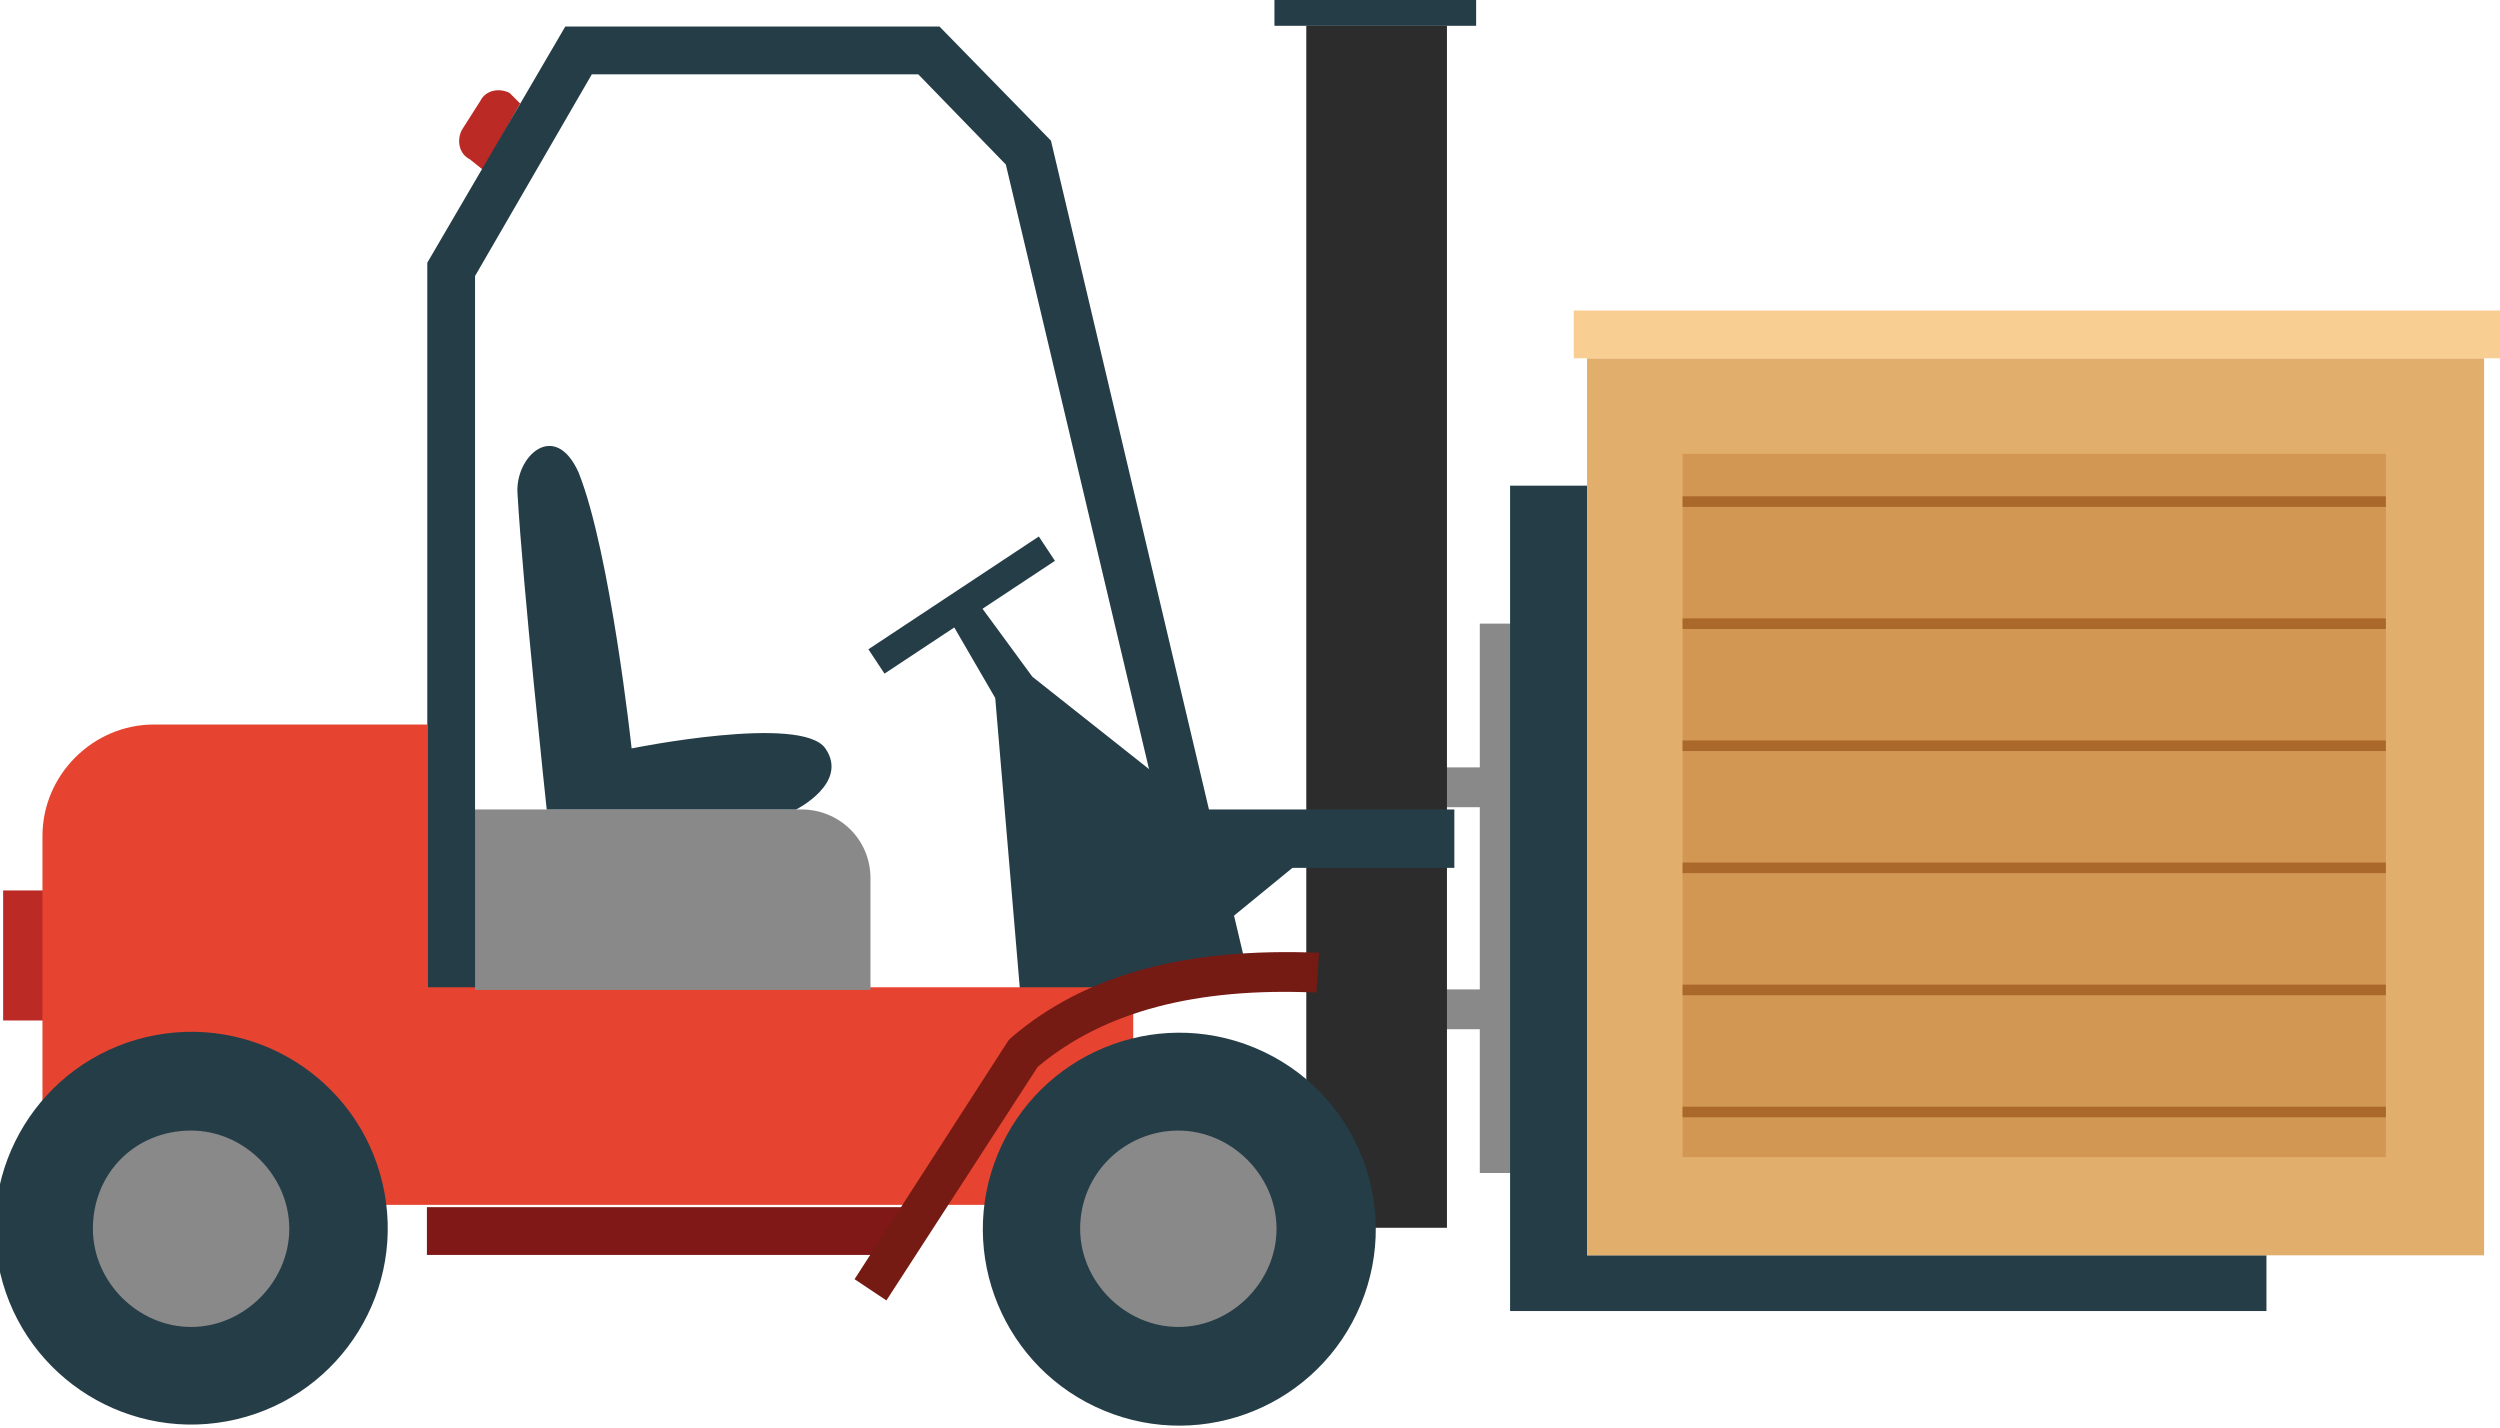 <?xml version="1.0" encoding="utf-8"?>
<!-- Generator: Adobe Illustrator 25.4.1, SVG Export Plug-In . SVG Version: 6.00 Build 0)  -->
<svg version="1.1" id="Layer_1" xmlns="http://www.w3.org/2000/svg" xmlns:xlink="http://www.w3.org/1999/xlink" x="0px" y="0px"
	 viewBox="0 0 94.2 53.8" style="enable-background:new 0 0 94.2 53.8;" xml:space="preserve">
<style type="text/css">
	.st0{fill:#898989;}
	.st1{fill:#2B2C2B;}
	.st2{fill:#BC2A26;}
	.st3{fill:#253D47;}
	.st4{fill:#E64430;}
	.st5{fill:#7F1817;}
	.st6{fill:#761A14;}
	.st7{fill:#E2AE6B;}
	.st8{fill:#D39754;}
	.st9{fill:#AA692B;}
	.st10{fill:#F8CE93;}
</style>
<g>
	<g>
		
			<rect x="52.4" y="29" transform="matrix(-1 -1.224647e-16 1.224647e-16 -1 110.242 59.415)" class="st0" width="5.5" height="1.5"/>
		
			<rect x="52.4" y="37.2" transform="matrix(-1 -1.224647e-16 1.224647e-16 -1 110.242 75.981)" class="st0" width="5.5" height="1.5"/>
	</g>
	
		<rect x="55.8" y="23.5" transform="matrix(-1 -1.224647e-16 1.224647e-16 -1 113.659 67.698)" class="st0" width="2.1" height="20.7"/>
	<g>
		
			<rect x="49.1" y="1" transform="matrix(-1 -1.224647e-16 1.224647e-16 -1 103.621 47.263)" class="st1" width="5.3" height="45.3"/>
		<path class="st2" d="M19.6,3.9l-1.4,2.5L17.7,6c-0.4-0.2-0.5-0.7-0.3-1.1l0.7-1.1c0.2-0.4,0.7-0.5,1.1-0.3L19.6,3.9z"/>
		<g>
			
				<rect x="32.4" y="22.2" transform="matrix(0.834 -0.552 0.552 0.834 -6.555 23.835)" class="st3" width="7.7" height="1.1"/>
		</g>
		<polygon class="st3" points="43.7,29.3 45.8,37 41,38.4 38.5,38.1 37.5,26.3 35.7,23.2 36.7,22.5 38.9,25.5 		"/>
		<polygon class="st3" points="16.1,38.9 22.9,38.9 17.9,30.5 17.9,10.4 22.3,2.8 34.6,2.8 37.9,6.2 45.1,36.6 46.9,36.2 39.6,5.3 
			35.4,1 21.3,1 16.1,9.9 		"/>
		
			<rect x="0.1" y="33.5" transform="matrix(-1 -1.224647e-16 1.224647e-16 -1 2.318 71.952)" class="st2" width="2.1" height="4.9"/>
		<path class="st4" d="M16.1,27.3v9.9h26.6v8.2H1.6V31.5c0-2.3,1.9-4.2,4.2-4.2H16.1z"/>
		<ellipse transform="matrix(0.973 -0.23 0.23 0.973 -10.444 2.884)" class="st3" cx="7.2" cy="46.3" rx="7.4" ry="7.4"/>
		<path class="st0" d="M3.5,46.3c0,2,1.7,3.7,3.7,3.7c2,0,3.7-1.7,3.7-3.7c0-2-1.7-3.7-3.7-3.7C5.1,42.6,3.5,44.2,3.5,46.3z"/>
		<ellipse transform="matrix(0.383 -0.924 0.924 0.383 -15.35 69.608)" class="st3" cx="44.4" cy="46.3" rx="7.4" ry="7.4"/>
		<path class="st0" d="M40.7,46.3c0,2,1.7,3.7,3.7,3.7c2,0,3.7-1.7,3.7-3.7c0-2-1.7-3.7-3.7-3.7C42.4,42.6,40.7,44.2,40.7,46.3z"/>
		
			<rect x="16.1" y="45.4" transform="matrix(-1 -1.224647e-16 1.224647e-16 -1 50.486 92.686)" class="st5" width="18.3" height="1.8"/>
		<path class="st0" d="M30.2,30.5H17.9v6.8h14.9v-4.2C32.8,31.6,31.6,30.5,30.2,30.5z"/>
		<path class="st3" d="M19.5,18.6c0.2,3.5,1.1,11.9,1.1,11.9h9.4c0,0,2-1,1.1-2.3c-0.9-1.3-7.3,0-7.3,0s-0.8-7.4-2-10.4
			C20.9,15.8,19.4,17.2,19.5,18.6z"/>
		<g>
			<path class="st6" d="M33.4,49l5.7-8.8c2.5-2.1,6-3,10.5-2.8l0.1-1.5c-5-0.2-8.8,0.8-11.6,3.2l-0.1,0.1l-5.8,9L33.4,49z"/>
		</g>
		<polygon class="st3" points="54.8,32.7 48.7,32.7 45.4,35.4 43.7,30.5 54.8,30.5 		"/>
		<rect x="48" transform="matrix(-1 -1.224647e-16 1.224647e-16 -1 103.621 0.972)" class="st3" width="7.6" height="1"/>
	</g>
	<polygon class="st3" points="59.8,18.3 59.8,47.3 85.4,47.3 85.4,49.4 56.9,49.4 56.9,18.3 	"/>
	<g>
		<rect x="59.8" y="13.5" class="st7" width="33.8" height="33.8"/>
		<rect x="63.4" y="17.1" class="st8" width="26.5" height="26.5"/>
		<g>
			<rect x="63.4" y="41.7" class="st9" width="26.5" height="0.4"/>
			<rect x="63.4" y="37.1" class="st9" width="26.5" height="0.4"/>
			<rect x="63.4" y="32.5" class="st9" width="26.5" height="0.4"/>
			<rect x="63.4" y="27.9" class="st9" width="26.5" height="0.4"/>
			<rect x="63.4" y="23.3" class="st9" width="26.5" height="0.4"/>
			<rect x="63.4" y="18.7" class="st9" width="26.5" height="0.4"/>
		</g>
		<rect x="59.3" y="11.7" class="st10" width="34.9" height="1.8"/>
	</g>
</g>
</svg>
